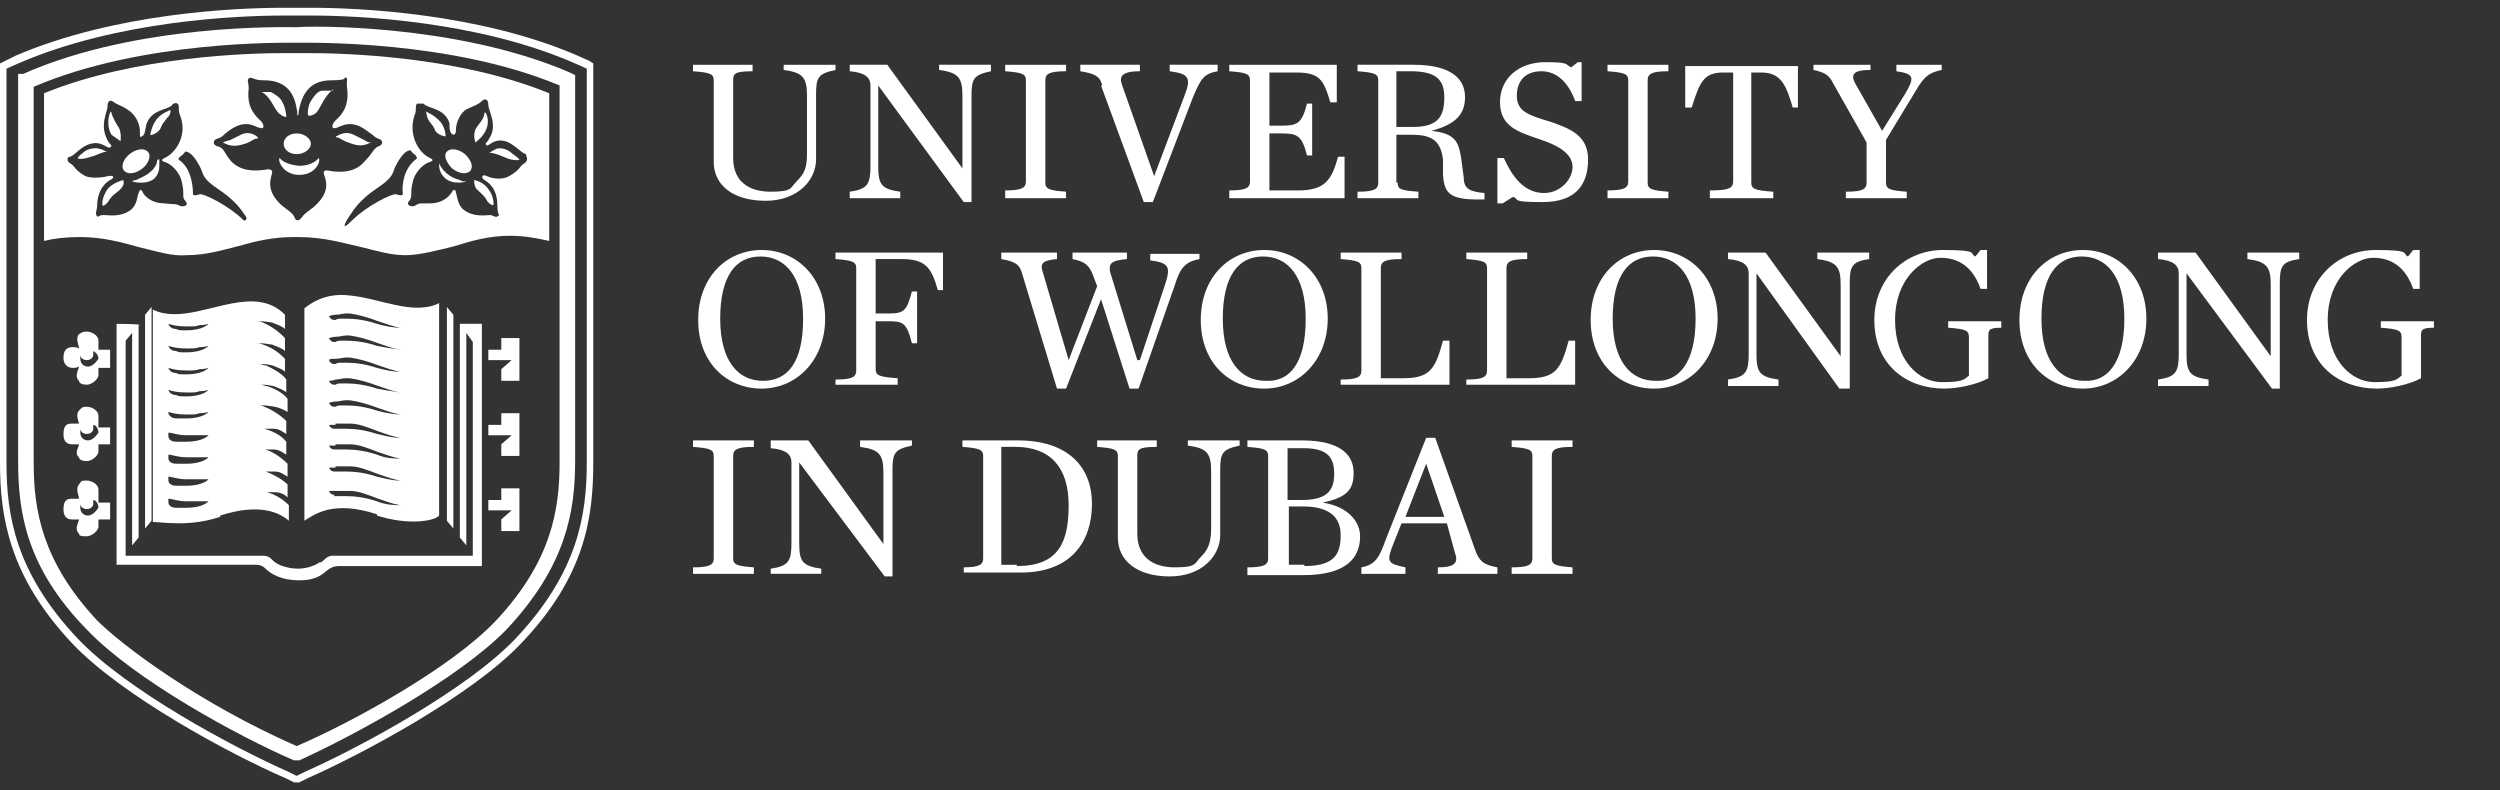 <?xml version="1.0" encoding="UTF-8"?>
<svg id="Layer_1" xmlns="http://www.w3.org/2000/svg" version="1.1" viewBox="0 0 193 61">
  <rect x="0" y="0" width="193" height="61" fill="#333333" stroke="none"/>
  <!-- Generator: Adobe Illustrator 29.4.0, SVG Export Plug-In . SVG Version: 2.1.0 Build 152)  -->
  <defs>
    <style>
      .st0 {
        fill: #fff;
      }

      .st1 {
        display: none;
        fill: #0c2340;
      }
    </style>
  </defs>
  <g id="Layer_11" data-name="Layer_1">
    <rect class="st1" x="-24.1" y="-15.4" width="344.3" height="88.7"/>
    <g>
      <g>
        <path class="st0" d="M55.1,12.5v-6.3c0-.5-.3-.6-1.6-.7v-.5h4.6v.5c-1.4,0-1.5.2-1.5.7v6c0,1.8,1.2,2.6,2.9,2.6s1.5-.3,2-.8c.6-.6.8-1,.8-2.2v-4.4c0-1.4-.3-1.8-1.8-2v-.4h4v.4c-1.4.3-1.5.6-1.5,2v4.9c0,1.6-1.4,3.2-3.9,3.2s-4-1.2-4-3"/>
        <path class="st0" d="M67.8,6.6h0v6.2c0,1.4.2,1.8,1.7,2v.5h-3.9v-.5c1.4-.2,1.6-.6,1.6-2v-6.2c0-.6-.4-1-1.6-1.1v-.5h2.9l5.8,8h0v-5.6c0-1.4-.3-1.8-1.8-2v-.4h4v.5c-1.4.3-1.5.6-1.5,2v8.1h-.6s-6.6-9-6.6-9Z"/>
        <path class="st0" d="M77.6,14.7c1.3,0,1.6-.2,1.6-.7v-7.8c0-.5-.3-.6-1.6-.7v-.5h4.7v.5c-1.3,0-1.6.2-1.6.7v7.9c0,.5.3.6,1.6.7v.5h-4.7v-.6Z"/>
        <path class="st0" d="M85.1,6.6c-.2-.7-.5-.9-1.7-1.1v-.5h4.6v.5c-1.4,0-1.6.4-1.4,1l2.5,7.1h0l2.3-6.1c.6-1.5.4-1.8-1.1-2v-.5h3.7v.5c-1.1.2-1.3.6-1.9,2l-3.1,8.1h-.7l-3.3-9h0Z"/>
        <path class="st0" d="M94.9,14.7c1.3,0,1.6-.2,1.6-.7v-7.8c0-.5-.3-.6-1.6-.7v-.5h8.3v2.9h-.5c-.5-1.7-.8-2.3-2.6-2.3h-2.1v4.1h.9c1.2,0,1.6-.1,2-1.7h.4v4h-.4c-.4-1.6-.8-1.7-2-1.7h-.9v4.4h2.2c2.1,0,2.6-.8,3.1-2.6h.5v3.2h-8.9v-.6Z"/>
        <path class="st0" d="M109.1,9.8c2,0,2.4-.9,2.4-2.3s-.7-2-2.6-2h-1.1v4.3s1.3,0,1.3,0ZM107.9,14.1c0,.5.2.6,1.6.7v.5h-4.7v-.5c1.3,0,1.6-.2,1.6-.7v-7.9c0-.5-.3-.6-1.6-.7v-.5h4.3c3.1,0,4,1.2,4,2.5s-.7,2.1-2.6,2.6h0c1.9.2,2.1.9,2.3,2.1l.2,1.5c0,.9.5,1.1,1.6,1.2v.5h-.5c-2.2,0-2.6-.5-2.7-1.9v-1.2c-.2-1.5-.9-1.9-2.5-1.9h-1.1v3.7h0Z"/>
        <path class="st0" d="M115.6,12.2h.5c.8,1.8,1.8,2.7,3.1,2.7s2.2-1.1,2.2-2-.8-1.6-2.7-2.2c-1.4-.5-2.9-.9-2.9-2.8s1.5-3.1,3.5-3.1,1.5.2,2,.4l.5-.4h.3v3h-.5c-.5-1.4-1.4-2.3-2.6-2.3s-1.9.7-1.9,1.9.9,1.5,2.6,2c1.4.5,2.9,1,2.9,2.9s-.9,3.3-3.5,3.3-1.7-.2-2.3-.4l-.8.5h-.4s0-3.5,0-3.5Z"/>
        <path class="st0" d="M124.1,14.7c1.3,0,1.6-.2,1.6-.7v-7.8c0-.5-.3-.6-1.6-.7v-.5h4.7v.5c-1.3,0-1.6.2-1.6.7v7.9c0,.5.3.6,1.6.7v.5h-4.7s0-.6,0-.6Z"/>
        <path class="st0" d="M132.1,14.7c1.4,0,1.7-.2,1.7-.7V5.6h-.8c-1.5,0-1.8.8-2.4,2.7h-.5v-3.2h8.7v3.2c.1,0-.4,0-.4,0-.5-1.7-.9-2.7-2.4-2.7h-.8v8.5c0,.5.3.6,1.7.7v.5h-4.9v-.6h.1,0Z"/>
        <path class="st0" d="M147.1,7.2c.7-1.2.7-1.5-.7-1.7v-.5h3.5v.4c-.9.2-1.3.4-2,1.6l-2.3,3.8v3.3c0,.5.3.6,1.6.7v.5h-4.7v-.5c1.3,0,1.6-.2,1.6-.7v-3.1l-2.6-4.6c-.3-.6-.6-.8-1.5-1v-.4h4.4v.4c-1.4,0-1.5.4-1.2,1l2.1,3.7,1.8-2.9h0Z"/>
        <path class="st0" d="M62,24.6c0-3.3-1.4-4.8-3.3-4.8s-3.1,1.5-3.1,4.8,1.4,4.8,3.3,4.8,3.1-1.4,3.1-4.8M53.9,24.7c0-3.3,2.2-5.4,4.9-5.4s4.9,2.1,4.9,5.3-2.2,5.4-4.9,5.4-4.9-2-4.9-5.3"/>
        <path class="st0" d="M64.5,29.3c1.3,0,1.6-.2,1.6-.7v-7.9c0-.5-.3-.6-1.6-.7v-.5h8.3v2.9h-.4c-.5-1.8-1-2.4-2.8-2.4h-2v4.2h1c1.2,0,1.4-.2,1.8-1.7h.4v4h-.4c-.4-1.6-.7-1.7-1.8-1.7h-1v3.7c0,.5.3.6,1.7.7v.5h-4.8s0-.4,0-.4Z"/>
        <path class="st0" d="M84.4,21.3c-.3-.8-.6-1.1-1.6-1.3v-.5h4.2v.5c-1.3.1-1.4.4-1.3,1l2.1,6.8h.2l1.9-5.7c.5-1.5.4-1.8-1.1-2v-.5h3.8v.4c-1.1.2-1.5.7-1.9,2l-2.8,8h-.7l-2.2-6.9-2.7,6.9h-.7l-2.7-8.9c-.2-.7-.5-.9-1.6-1.1v-.5h4.3v.5c-1.2.1-1.3.4-1.1,1l2,6.8h0l2.2-5.7s-.3-.8-.3-.8Z"/>
        <path class="st0" d="M100.8,24.6c0-3.3-1.4-4.8-3.3-4.8s-3.1,1.5-3.1,4.8,1.4,4.8,3.3,4.8c1.9.1,3.1-1.4,3.1-4.8M92.7,24.7c0-3.3,2.2-5.4,4.9-5.4s4.9,2.1,4.9,5.3-2.2,5.4-4.9,5.4-4.9-2-4.9-5.3"/>
        <path class="st0" d="M103.5,29.3c1.3,0,1.6-.2,1.6-.7v-7.9c0-.5-.3-.6-1.6-.7v-.5h4.7v.5c-1.3,0-1.6.2-1.6.7v8.5h1.7c2.1,0,2.5-.7,3.1-2.9h.5v3.4h-8.4s0-.4,0-.4Z"/>
        <path class="st0" d="M113.2,29.3c1.3,0,1.6-.2,1.6-.7v-7.9c0-.5-.3-.6-1.6-.7v-.5h4.7v.5c-1.3,0-1.6.2-1.6.7v8.5h1.7c2.1,0,2.5-.7,3.1-2.9h.5v3.4h-8.4s0-.4,0-.4Z"/>
        <path class="st0" d="M130.9,24.6c0-3.3-1.4-4.8-3.3-4.8s-3.1,1.5-3.1,4.8,1.4,4.8,3.3,4.8c1.8.1,3.1-1.4,3.1-4.8M122.8,24.7c0-3.3,2.2-5.4,4.9-5.4s4.9,2.1,4.9,5.3-2.2,5.4-4.9,5.4-4.9-2-4.9-5.3"/>
        <path class="st0" d="M135.6,21.1h0v6.2c0,1.4.2,1.8,1.7,2v.5h-3.9v-.5c1.4-.2,1.6-.6,1.6-2v-6.2c0-.6-.4-1-1.6-1.1v-.5h2.9l5.8,8h0v-5.5c0-1.4-.3-1.8-1.8-2v-.5h4v.5c-1.4.2-1.5.6-1.5,2v8h-.8s-6.4-8.9-6.4-8.9Z"/>
        <path class="st0" d="M144.7,24.7c0-3.2,2.4-5.4,5.3-5.4s2,.3,2.5.5l.4-.5h.5v3h-.5c-.6-1.7-1.7-2.4-3.1-2.4s-3.5,1.6-3.5,4.8,1.9,4.8,3.6,4.8,1.7-.2,2.1-.5v-3c0-.5-.3-.6-1.6-.7v-.5h4.1v.5c-1,0-1,.2-1,.7v3.2c-.9.5-2.4.8-3.4.8-2.9,0-5.4-1.8-5.4-5.3"/>
        <path class="st0" d="M164,24.6c0-3.3-1.4-4.8-3.3-4.8s-3.1,1.5-3.1,4.8,1.4,4.8,3.3,4.8c1.8.1,3.1-1.4,3.1-4.8M155.9,24.7c0-3.3,2.2-5.4,4.9-5.4s4.9,2.1,4.9,5.3-2.2,5.4-4.9,5.4-4.9-2-4.9-5.3"/>
        <path class="st0" d="M168.8,21.1h0v6.2c0,1.4.2,1.8,1.7,2v.5h-3.9v-.5c1.4-.2,1.6-.6,1.6-2v-6.2c0-.6-.4-1-1.6-1.1v-.5h2.9l5.8,8h0v-5.5c0-1.4-.3-1.8-1.8-2v-.5h4v.5c-1.4.2-1.5.6-1.5,2v8h-.6l-6.6-8.9h0Z"/>
        <path class="st0" d="M178.1,24.7c0-3.2,2.4-5.4,5.3-5.4s2,.3,2.5.5l.4-.5h.5v3h-.5c-.6-1.7-1.7-2.4-3.1-2.4s-3.5,1.6-3.5,4.8,1.9,4.8,3.6,4.8,1.7-.2,2.1-.5v-3c0-.5-.3-.6-1.6-.7v-.5h4.1v.5c-1,0-1,.2-1,.7v3.2c-.9.5-2.4.8-3.4.8-2.9,0-5.4-1.8-5.4-5.3"/>
        <path class="st0" d="M61.7,35.7h0v6.2c0,1.4.2,1.8,1.7,2v.4h-3.9v-.4c1.4-.2,1.6-.6,1.6-2v-6.2c0-.6-.4-1-1.6-1.1v-.6h2.9l5.8,8h0v-5.5c0-1.4-.3-1.8-1.8-2v-.5h4v.4c-1.4.3-1.5.6-1.5,2v8.1h-.6s-6.6-8.8-6.6-8.8Z"/>
        <path class="st0" d="M53.5,43.8c1.3,0,1.6-.2,1.6-.7v-7.9c0-.5-.3-.6-1.6-.7v-.5h4.7v.5c-1.3,0-1.6.2-1.6.7v7.9c0,.5.3.6,1.6.7v.5h-4.7v-.5Z"/>
        <path class="st0" d="M78.5,43.7c3.2,0,4-1.8,4-4.7s-1.4-4.5-4.1-4.5h-1.1v9.1h1.2ZM74.3,43.8c1.3,0,1.6-.2,1.6-.7v-7.9c0-.5-.3-.6-1.6-.7v-.5h4.3c3.8,0,5.7,2,5.7,4.9s-1.6,5.3-5.5,5.3h-4.4v-.4h0Z"/>
        <path class="st0" d="M86.3,41.5v-6.3c0-.5-.3-.6-1.6-.7v-.5h4.6v.5c-1.4,0-1.5.2-1.5.7v6c0,1.8,1.2,2.6,2.9,2.6s1.5-.3,2-.8.8-1,.8-2.2v-4.4c0-1.4-.3-1.8-1.8-2v-.4h4v.4c-1.4.3-1.5.6-1.5,2v4.9c0,1.6-1.4,3.2-3.9,3.2s-4-1.2-4-3"/>
        <path class="st0" d="M100.7,43.7c2.4,0,2.8-1,2.8-2.4s-.9-2.2-2.9-2.2h-1.1v4.5h1.2ZM100.5,38.6c1.9,0,2.5-.7,2.5-2s-.5-2-2.4-2h-1.2v4h1.1ZM96.3,43.8c1.3,0,1.6-.2,1.6-.7v-7.9c0-.5-.3-.6-1.6-.7v-.5h4.2c3.1,0,4,1.2,4,2.5s-.5,1.9-2.4,2.3h0c2,.3,2.9,1.5,2.9,2.6,0,1.7-1.1,3-4.4,3h-4.3s0-.6,0-.6Z"/>
        <path class="st0" d="M111.5,39.9l-1.4-4.1h0l-1.6,4.1h3.1,0ZM111.7,40.4h-3.5l-.6,1.5c-.6,1.5-.5,1.6.9,1.9v.5h-3.4v-.5c1.1-.2,1.4-.8,1.9-2.2l3.1-7.8h.7l3.1,8.7c.3.8.6,1.1,1.7,1.3v.5h-4.6v-.5c1.4,0,1.6-.4,1.3-1.2l-.6-2.2Z"/>
        <path class="st0" d="M116.7,43.8c1.3,0,1.6-.2,1.6-.7v-7.9c0-.5-.3-.6-1.6-.7v-.5h4.7v.5c-1.3,0-1.6.2-1.6.7v7.9c0,.5.3.6,1.6.7v.5h-4.7v-.5Z"/>
      </g>
      <g>
        <path class="st0" d="M21.9,11.1c0,.5.5.8,1,.8h0c.6,0,1.1-.4,1.1-.8s-.5-.8-1.1-.8h0c-.5,0-1,.3-1,.8"/>
        <path class="st0" d="M24.6,12.2s-.4.6-1.5.6h0c-1.2-.1-1.5-.6-1.5-.6-.2.1.2,1.3,1.5,1.3h0c1.3,0,1.7-1.1,1.5-1.3"/>
        <path class="st0" d="M22.1,9c0-.2-.1-.8-.3-1.1-.1-.3-.5-.6-.9-.8h-.7q-.1,0,0,0c.6.3.9,1.1,1.2,1.5.2.3.7.5.7.4"/>
        <path class="st0" d="M13.1,8.5c-.1.1-.6.2-1,.7s-.5,1.2-.5,1.2c0,.1.6-.1.8-.5.1-.3.2-.4.5-.8.3-.2.3-.7.2-.6"/>
        <path class="st0" d="M7.7,11.5c-.2-.1-.9-.1-1.3.3-.3.2-.4.4-.4.4,0,.1.5.1,1-.1.5-.1.9-.4,1.3-.4-.2,0-.4-.2-.6-.2"/>
        <path class="st0" d="M25.7,7h-.8c-.4,0-.7.5-.9.8-.2.3-.3,1-.2,1.1,0,.1.5,0,.7-.3.3-.4.5-1.1,1.2-1.7,0,0,.2,0,0,0"/>
        <path class="st0" d="M9.3,10.9s.1-.5-.1-1c-.2-.3-.5-.8-.6-1.2,0-.1-.1-.1-.1,0-.1.2-.3,1,.1,1.7.3.2.7.5.7.5"/>
        <path class="st0" d="M12.2,12.3s-.1.1-.1.3c-.3.8-1.2,1.1-1.6,1.3-.2,0-.3.1-.3.1,0,0,.3.1.6.1s.7,0,1.1-.3c.4-.4.4-.8.4-1.1v-.4"/>
        <path class="st0" d="M11.4,11.7c-.3-.3-.9-.2-1.4.2s-.7,1-.4,1.3.9.2,1.4-.2.7-1,.4-1.3"/>
        <path class="st0" d="M8.3,14.6c-.4.6-.4,1-.4,1.2s.3,0,.5-.3c.3-.5.5-.5.9-.9s.2-.7.2-.7c0,0-.8.2-1.2.7"/>
        <path class="st0" d="M18.6,10.4l-.8.4c-.3.1-.4.1-.6.2h0c.4.2.8.4,1.7.1.4-.1.7-.4.9-.4s.1-.1.1-.1c-.2-.2-.7-.5-1.3-.2"/>
        <path class="st0" d="M35.9,11.9c-.5-.4-1.1-.5-1.4-.2-.3.3,0,.9.4,1.3.5.4,1.1.5,1.4.2.3-.4,0-.9-.4-1.3"/>
        <path class="st0" d="M40.5,12.6c-.4.2-.3.5-1.2,1-.5.3-1.3.2-1.7,0s-.5.1-.2.3c.7.4,1,1.1,1,2s.3.6,0,.8c0,.1-.3,0-.5-.1-.4,0-1.3.2-2.1-.4-.5-.4-.5-1.1-.6-1.3,0-.3-.2-.3-.3-.1s-.6.9-1.7.9-.8,0-1.2.2c-.3.1-.7-.1-.4-.4.3-.4,0-.5.3-1.6.1-.4.6-1.2,1.3-1.4.3-.1.2-.2,0-.3-.9-.4-1.7-1.8-1.2-3.3.2-.4,0-.7.2-.9h.5c.3.4,1.6.3,2,1.5,0,.4,0,.8.3.9.2,0,.2-.3.2-.4,0-.6.4-1.4.9-1.6.4-.2.8-.3,1.1-.6.2-.2.5-.2.5.3s.8,1.6,0,2.7c0,.1-.2.2-.2.3,0,0,0,.2.2.1.2-.1.6-.5,1.3-.3s1.2.9,1.6,1c0,.1.2.4,0,.6M31.1,15c0,.1-.3.1-.5,0-.3-.1-2.3.9-3.4,2s-.4-.1-.1-.5c.9-1.4,2-1.9,2.6-2.4s.6-.7.8-1.2c.4-.8.8-1.3,1.2-1.3,0,0,.1.2.4.4,0,.1.2.2,0,.3-.9.7-1.1,1.9-1,2.7M25.5,13.2c-.4-.1-.5,0-.5.1-.1.2.7,1.1-.4,2.3-.5.6-1.1.8-1.3,1.2-.1,0-.1.2-.3.2h0c-.2,0-.2-.1-.3-.3-.2-.4-.8-.6-1.3-1.2-1-1.2-.3-2-.4-2.3,0,0-.1-.2-.5-.1-.7.1-1.9.2-2.7-.7-.5-.6-.5-1-1-1.1-.4-.1-.4-.5,0-.6.3-.1.4-.2.6-.4.4-.3,1.2-1,2.2-.6.2.1.5.2.6.2.2,0,.2-.3-.1-.6-.9-.8-1-1.6-.9-2.5,0-.4-.2-.7.1-.8.3,0,.3.2,1.1.2,1.5,0,2.3.8,2.5,2.2.1.3,0,.5.1.5h0c.1-.1,0-.2.1-.5.3-1.4,1-2.2,2.5-2.2s.8-.3,1.1-.2c.2,0,0,.3.1.8.1.9,0,1.7-.9,2.5-.3.3-.3.6-.1.6s.3-.1.6-.2c1-.4,1.8.3,2.2.6.2.1.3.3.6.4.4.1.4.5,0,.6-.4.2-.4.5-1,1.1-.8,1-2,.9-2.7.8M18.8,17c-1.1-1.1-3.1-2.1-3.4-2-.2.1-.5.1-.5,0,0-.8-.2-2-1-2.6-.2-.1-.1-.2,0-.3.3-.2.4-.4.4-.4.4,0,.8.5,1.2,1.3.2.5.2.7.8,1.2s1.7,1,2.6,2.4c.3.3,0,.5-.1.4M13.9,15.9c-.3-.2-.5-.1-1.2-.2-1.2,0-1.7-.8-1.7-.9-.1-.2-.2-.2-.3.1-.1.2-.1.9-.6,1.3-.8.6-1.7.4-2.1.4s-.4.2-.5.1c-.2-.2,0-.5,0-.8,0-.8.3-1.6,1-2,.4-.2.3-.4-.2-.3-.3.1-1.2.2-1.7,0-.9-.5-.8-.8-1.2-1-.3-.2-.2-.5,0-.5.4-.1.8-.8,1.6-1,.7-.2,1.1.2,1.4.3.1,0,.2-.1.2-.1,0-.1-.1-.2-.2-.3-.8-1.3-.1-2.3-.1-2.8s.3-.5.5-.3c.3.2.7.3,1.1.6.5.3.9,1,.9,1.6s0,.5.2.4.2-.5.3-.9c.4-1.2,1.7-1.1,2-1.5,0-.1.3-.2.4-.1.2.1,0,.4.2.9.6,1.5-.3,2.9-1.2,3.3-.2.1-.3.2,0,.3.7.2,1.2,1,1.3,1.4.3,1.1,0,1.3.3,1.6s0,.5-.4.4M23.8,4.1h-1.8c-2.6,0-11.5.2-18.6,3.1v11.4c.8-.2,1.7-.3,2.8-.3h0c1.7,0,3.2.4,4.6.8h0c1.3.3,2.5.7,3.6.6,1.5,0,2.8-.4,4-.7,1.4-.4,2.7-.7,4.3-.7h.3c2.1,0,3.6.5,5,.8h0c1.2.3,2.2.6,3.3.6s2.6-.4,3.8-.7c1.3-.4,2.6-.8,4.3-.8h0c1.1,0,2.1.2,3,.4V7.2c-7.1-2.9-16-3.1-18.6-3.1"/>
        <path class="st0" d="M37.4,8.7s0,0,0,0c0,.5-.5.9-.7,1.3-.2.5,0,1,0,1,0,0,.4-.3.6-.6.6-.8.3-1.5.2-1.7"/>
        <path class="st0" d="M38.3,11.5c-.2.1-.4.2-.5.3.4,0,.8.2,1.3.4s1,.2,1,.1c0,0-.2-.2-.5-.4-.5-.5-1.1-.5-1.3-.4"/>
        <path class="st0" d="M36.8,14.6c.4.4.6.5.8.9.2.3.5.4.5.3,0-.2,0-.7-.4-1.2-.4-.6-1.1-.7-1.1-.7,0,0,0,.5.2.7"/>
        <path class="st0" d="M35.5,13.9c-.4-.1-1.2-.4-1.6-1.3v-.3.3c0,.3,0,.7.4,1.1.3.3.7.4,1.1.4s.6-.1.6-.1h-.3"/>
        <path class="st0" d="M34.4,10.5s0-.7-.5-1.2-.9-.6-1-.7c0-.1,0,.4.2.7.3.4.4.5.5.8.2.3.8.5.8.4"/>
        <path class="st0" d="M28.7,11c-.2,0-.3,0-.6-.2l-.8-.4c-.6-.3-1.1,0-1.3.1-.1,0-.1.1,0,.1.2,0,.5.3.9.4,1.2.5,1.5,0,1.8,0h0"/>
        <path class="st0" d="M43.2,35.7c0,3.6-.6,7.6-4.9,12.2-3.5,3.7-11.2,7.9-15.4,9.7-7.7-3.4-13.5-7.8-15.4-9.7-4.3-4.6-4.9-8.6-4.9-12.2V6.7c8.4-3.6,19.3-3.4,20.3-3.4h.1c1,0,11.9-.2,20.2,3.3v29.1ZM22.9,2.1c-.9,0-12.3-.3-21.1,3.6h-.4v29.9c0,3.9.6,8.2,5.3,13,3.7,3.9,11.8,8.3,16,10.1h.4c4.2-1.9,12.3-6.3,16-10.1,4.6-4.9,5.3-9.1,5.3-13V5.8l-.4-.2c-8.8-3.8-20.2-3.6-21.1-3.5"/>
        <path class="st0" d="M24,.6h-2.1c-3.7,0-13,.4-20.7,3.7l-.8.4L0,4.9v30.8C0,39.9.7,44.5,5.6,49.7c3.8,4,12.1,8.5,16.5,10.4l.6.3h.4l.6-.3c4.3-1.9,12.7-6.4,16.5-10.4,5-5.2,5.6-9.8,5.6-14V4.9l-.3-.2-.9-.4C37,1,27.6.6,24,.6M24,1.2c3.6,0,12.9.4,20.4,3.7l.9.4v30.4c0,4.1-.7,8.5-5.5,13.6-3.7,3.9-12,8.4-16.3,10.3l-.6.3-.6-.3c-4.3-1.9-12.5-6.3-16.3-10.3C1.2,44.2.5,39.8.5,35.7V5.3l.9-.4C9,1.6,18.3,1.2,21.9,1.2h2.1"/>
        <path class="st0" d="M6.8,28.3c-.4,0-.6-.3-.6-.6s0-.2,0-.3c0,.2.2.4.5.4s.5-.2.5-.4v-.3c.2.1.4.3.4.6-.2.3-.5.6-.8.6M7.6,26.3c0-.4-.5-.7-.9-.7s-.4.1-.6.2c-.3.3,0,.9,0,1.1-.2-.1-.3-.1-.5-.1-.3,0-.7.1-.7.8s.5.8.7.8.3,0,.5-.1c0,.2-.4.7,0,1.1,0,.2.3.3.6.3s.8-.3.9-.7v-.6h.9v-1.4h-.9v-.7M25.8,38.2c-.3,0-.4-.3-.4-.3h1.6c.7,0,1.4.3,2.2.6.6.2,1.1.4,1.7.5h0c-.3,0-1.1,0-1.8-.3-.9-.3-1.7-.4-2.4-.4h-.9M25.9,36h1.1c.7,0,1.4.3,2.2.6.6.2,1.1.4,1.7.5h0c-.7,0-1.3-.2-1.8-.3-.9-.3-1.7-.4-2.4-.4h-.9c-.3,0-.4-.3-.4-.3h.5M25.9,34.3h1.1c.7,0,1.4.3,2.2.6.6.2,1.1.4,1.7.5h0c-.4,0-1.1,0-1.8-.3-.9-.3-1.7-.4-2.4-.4h-.9c-.3,0-.4-.3-.4-.3h.5M25.9,32.7h1.1c.7,0,1.4.3,2.2.6.6.2,1.1.4,1.7.5h0c-.7,0-1.3-.2-1.8-.3-.9-.3-1.7-.4-2.4-.4h-.9c-.3,0-.4-.3-.4-.3h.5M25.9,31c.3,0,.5-.1.8-.1h.3c.7.1,1.4.3,2.2.6.6.2,1.1.4,1.7.5h0c-.3,0-1.1-.1-1.8-.3-.9-.3-1.7-.4-2.4-.4s-.6,0-.8.1h-.1c-.3,0-.4-.3-.4-.3,0,0,.3-.1.5-.1M25.9,29.3c.3,0,.5-.1.8-.1h.3c.7.1,1.4.3,2.2.6.6.2,1.1.4,1.7.5h0c-.7-.1-1.3-.2-1.8-.3-.9-.3-1.7-.4-2.4-.4s-.6,0-.8.1h-.1c-.3,0-.4-.3-.4-.3,0,0,.3,0,.5-.1M25.9,27.7s0-.1,0,0h0c.3,0,.6-.1.8-.1h.3c.7.1,1.4.3,2.2.6.6.2,1.1.4,1.7.5h0c-.5,0-1.1-.1-1.8-.3-.9-.3-1.7-.4-2.4-.4s-.6,0-.8.1h-.1c-.3,0-.4-.3-.4-.3,0-.1.3-.1.5-.1M25.9,26h0c.3,0,.6-.1.8-.1h.3c.7.1,1.4.3,2.2.6.6.2,1.1.4,1.7.5h0c-.7-.1-1.3-.2-1.8-.3-.9-.3-1.7-.4-2.4-.4s-.6,0-.8.1h-.1c-.3,0-.4-.3-.4-.3,0,0,.3-.1.5-.1M25.9,24.3h0c.3,0,.6-.1.8-.1h.3c.7.1,1.4.3,2.2.6.6.2,1.1.4,1.7.5h0c-.5,0-1.1-.1-1.8-.3-.9-.3-1.7-.4-2.4-.4s-.6,0-.8.1h-.1c-.3,0-.4-.3-.4-.3,0,0,.3-.1.5-.1M29.1,39.8c2.5.8,4.5.4,4.8,0v-16.4c-2,1-4.6-.4-7-.6-1.9-.2-3,.7-3.4,1v16.4c.8-.5,2.2-1.6,5.6-.5M6.8,34c-.4,0-.6-.3-.6-.6v-.3c0,.2.2.4.5.4s.5-.2.5-.4v-.3c.2,0,.4.3.4.6-.2.3-.5.6-.8.6M7.6,32.1c0-.4-.5-.7-.9-.7s-.4.1-.6.3c-.3.3,0,.9,0,1h-.5c-.3,0-.7,0-.7.8s.5.8.7.8h.5c0,.2-.4.7,0,1,0,.2.3.3.6.3s.8-.3.9-.7v-.6h.9v-1.3h-.9v-.7M6.8,39.8c-.4,0-.6-.3-.6-.6v-.3c0,.2.2.4.5.4s.5-.2.5-.4v-.3c.2,0,.4.3.4.6-.2.3-.5.6-.8.6M7.6,37.8c0-.4-.5-.7-.9-.7s-.4,0-.6.3c-.3.3,0,.9,0,1.1h-.5c-.3,0-.7,0-.7.8s.5.8.7.8h.5c0,.2-.4.7,0,1.1,0,.2.3.2.6.2s.8-.3.9-.7v-.6h.9v-1.3h-.9v-.8M13,38.5h0c.3,0,.7.2,1.4.2h1.7s-.4.5-1.7.5h-.8c-.5,0-.6-.3-.6-.4M13,36.8h0c.3,0,.7.2,1.4.2h1.7s-.4.5-1.7.5h-.8c-.5,0-.6-.3-.6-.4,0,0,0,0,0,0M13,35.1h0c.3,0,.7.2,1.4.2h1.7s-.4.5-1.7.5h-.8c-.5,0-.6-.3-.6-.4q0,0,0,0M13,33.4h0c.3,0,.7.2,1.4.2h1.7s-.4.5-1.7.5h-.8c-.5,0-.6-.3-.6-.4h0M13,31.8h0c.3.1.7.2,1.4.2s.7,0,1-.1c.1,0,.4,0,.7-.1h0s-.4.5-1.7.5h-.8c-.5,0-.6-.4-.6-.4h0M13,30.1h0c.3.1.7.2,1.4.2s.7,0,1-.1c.1,0,.4,0,.7-.1h0s-.4.5-1.7.5h-.2c-.3,0-.4,0-.6-.1-.5,0-.6-.4-.6-.4h0M13,28.4h0c.3.1.7.2,1.4.2s.7,0,1-.1c.1,0,.4,0,.7-.1h0s-.4.5-1.7.5h-.2c-.3,0-.4,0-.6-.1-.5,0-.6-.4-.6-.4h0M13,26.7h0c.3.1.7.2,1.4.2s.7,0,1-.1c.1,0,.4,0,.7-.1h0s-.4.5-1.7.5h-.2c-.3,0-.4,0-.6-.1-.5,0-.6-.4-.6-.4h0M13,25h0c.3.1.7.2,1.4.2s.7,0,1-.1c.1,0,.4,0,.7-.1h0s-.4.5-1.7.5h-.2c-.3,0-.4,0-.6-.1-.5,0-.6-.4-.6-.4h0M17,39.8c3.1-1,4.6-.2,5.3.4v-1.2c-.3-.3-.9-.8-1.7-1h-.5,1.1c.5,0,.8.2,1,.4v-1c-.5-.5-1.4-.9-1.7-1h-.5,1.2c.5,0,.8.3,1,.4v-1c-.7-.7-1.4-1-1.7-1.1h-.5,1.1c.5,0,.8.3,1,.4v-1c-.4-.5-1-.8-1.7-1h-.5,1.2c.5,0,.8.3,1,.4v-1c-.6-.6-1.4-1-1.7-1.1h0c-.2-.1-.3-.1-.4-.1h.4c.3,0,.7.1.8.1.5.1.8.3,1,.4v-1c-.2-.3-.7-.7-1.6-1h-.1c-.2-.1-.4-.1-.5-.1h.3c.4,0,.7.1.8.1.5.2.8.3,1,.5v-1c-.2-.3-.7-.7-1.6-1.1h-.1c-.2-.1-.4-.1-.5-.1h.3c.4,0,.7.1.8.1.5.2.8.3,1,.5v-1c-.3-.3-.8-.8-1.7-1.1h0c-.2-.1-.4-.1-.5-.1h.3c.4,0,.7.1.9.1.5.2.8.3,1,.5v-1c-.3-.3-.8-.8-1.7-1.2h0c-.2-.1-.4-.1-.5-.1h.3c.4,0,.8.1.9.1.5.2.8.3,1,.5v-1.1c-.4-.4-1.3-1.2-3.2-1-2.3.2-5,1.6-7,.6v16.4c.8,0,2.8.4,5.2-.4M11.7,23.7l-.5.6v16.5l.5-.6v-16.5ZM38.7,32.8h-1v.8h1.8l-.8.7h0v.9h1.4v-3.3h-1.4s0,.9,0,.9ZM35,24.3l-.5-.6v16.5l.5.6s0-16.5,0-16.5ZM38.7,26.1v.9h-1v.8h1.8l-.8.7h0v.9h1.4v-3.3h-1.4ZM38.7,38.6h-1v.8h1.8l-.8.7h0v.9h1.4v-3.3h-1.4s0,.9,0,.9ZM35.5,25v16.5l.5.6v-16.4l.5.7v16.5h-10.8c-.5,0-.7.4-.9.5h-.1c-.3.2-.9.5-1.7.5s-1.6-.3-1.9-.6-.4-.4-.9-.4h-10.5v-16.6l.5-.6v16.4l.5-.6v-16.4h.1c0-.1-1.8-.1-1.8-.1v18.6h10.7c.2,0,.5,0,.8.3.4.4,1.2.9,2.6.9s1.8-.5,2.2-.8c.4-.3.7-.3,1-.3h10.9v-18.7h-1.7Z"/>
      </g>
    </g>
  </g>
</svg>